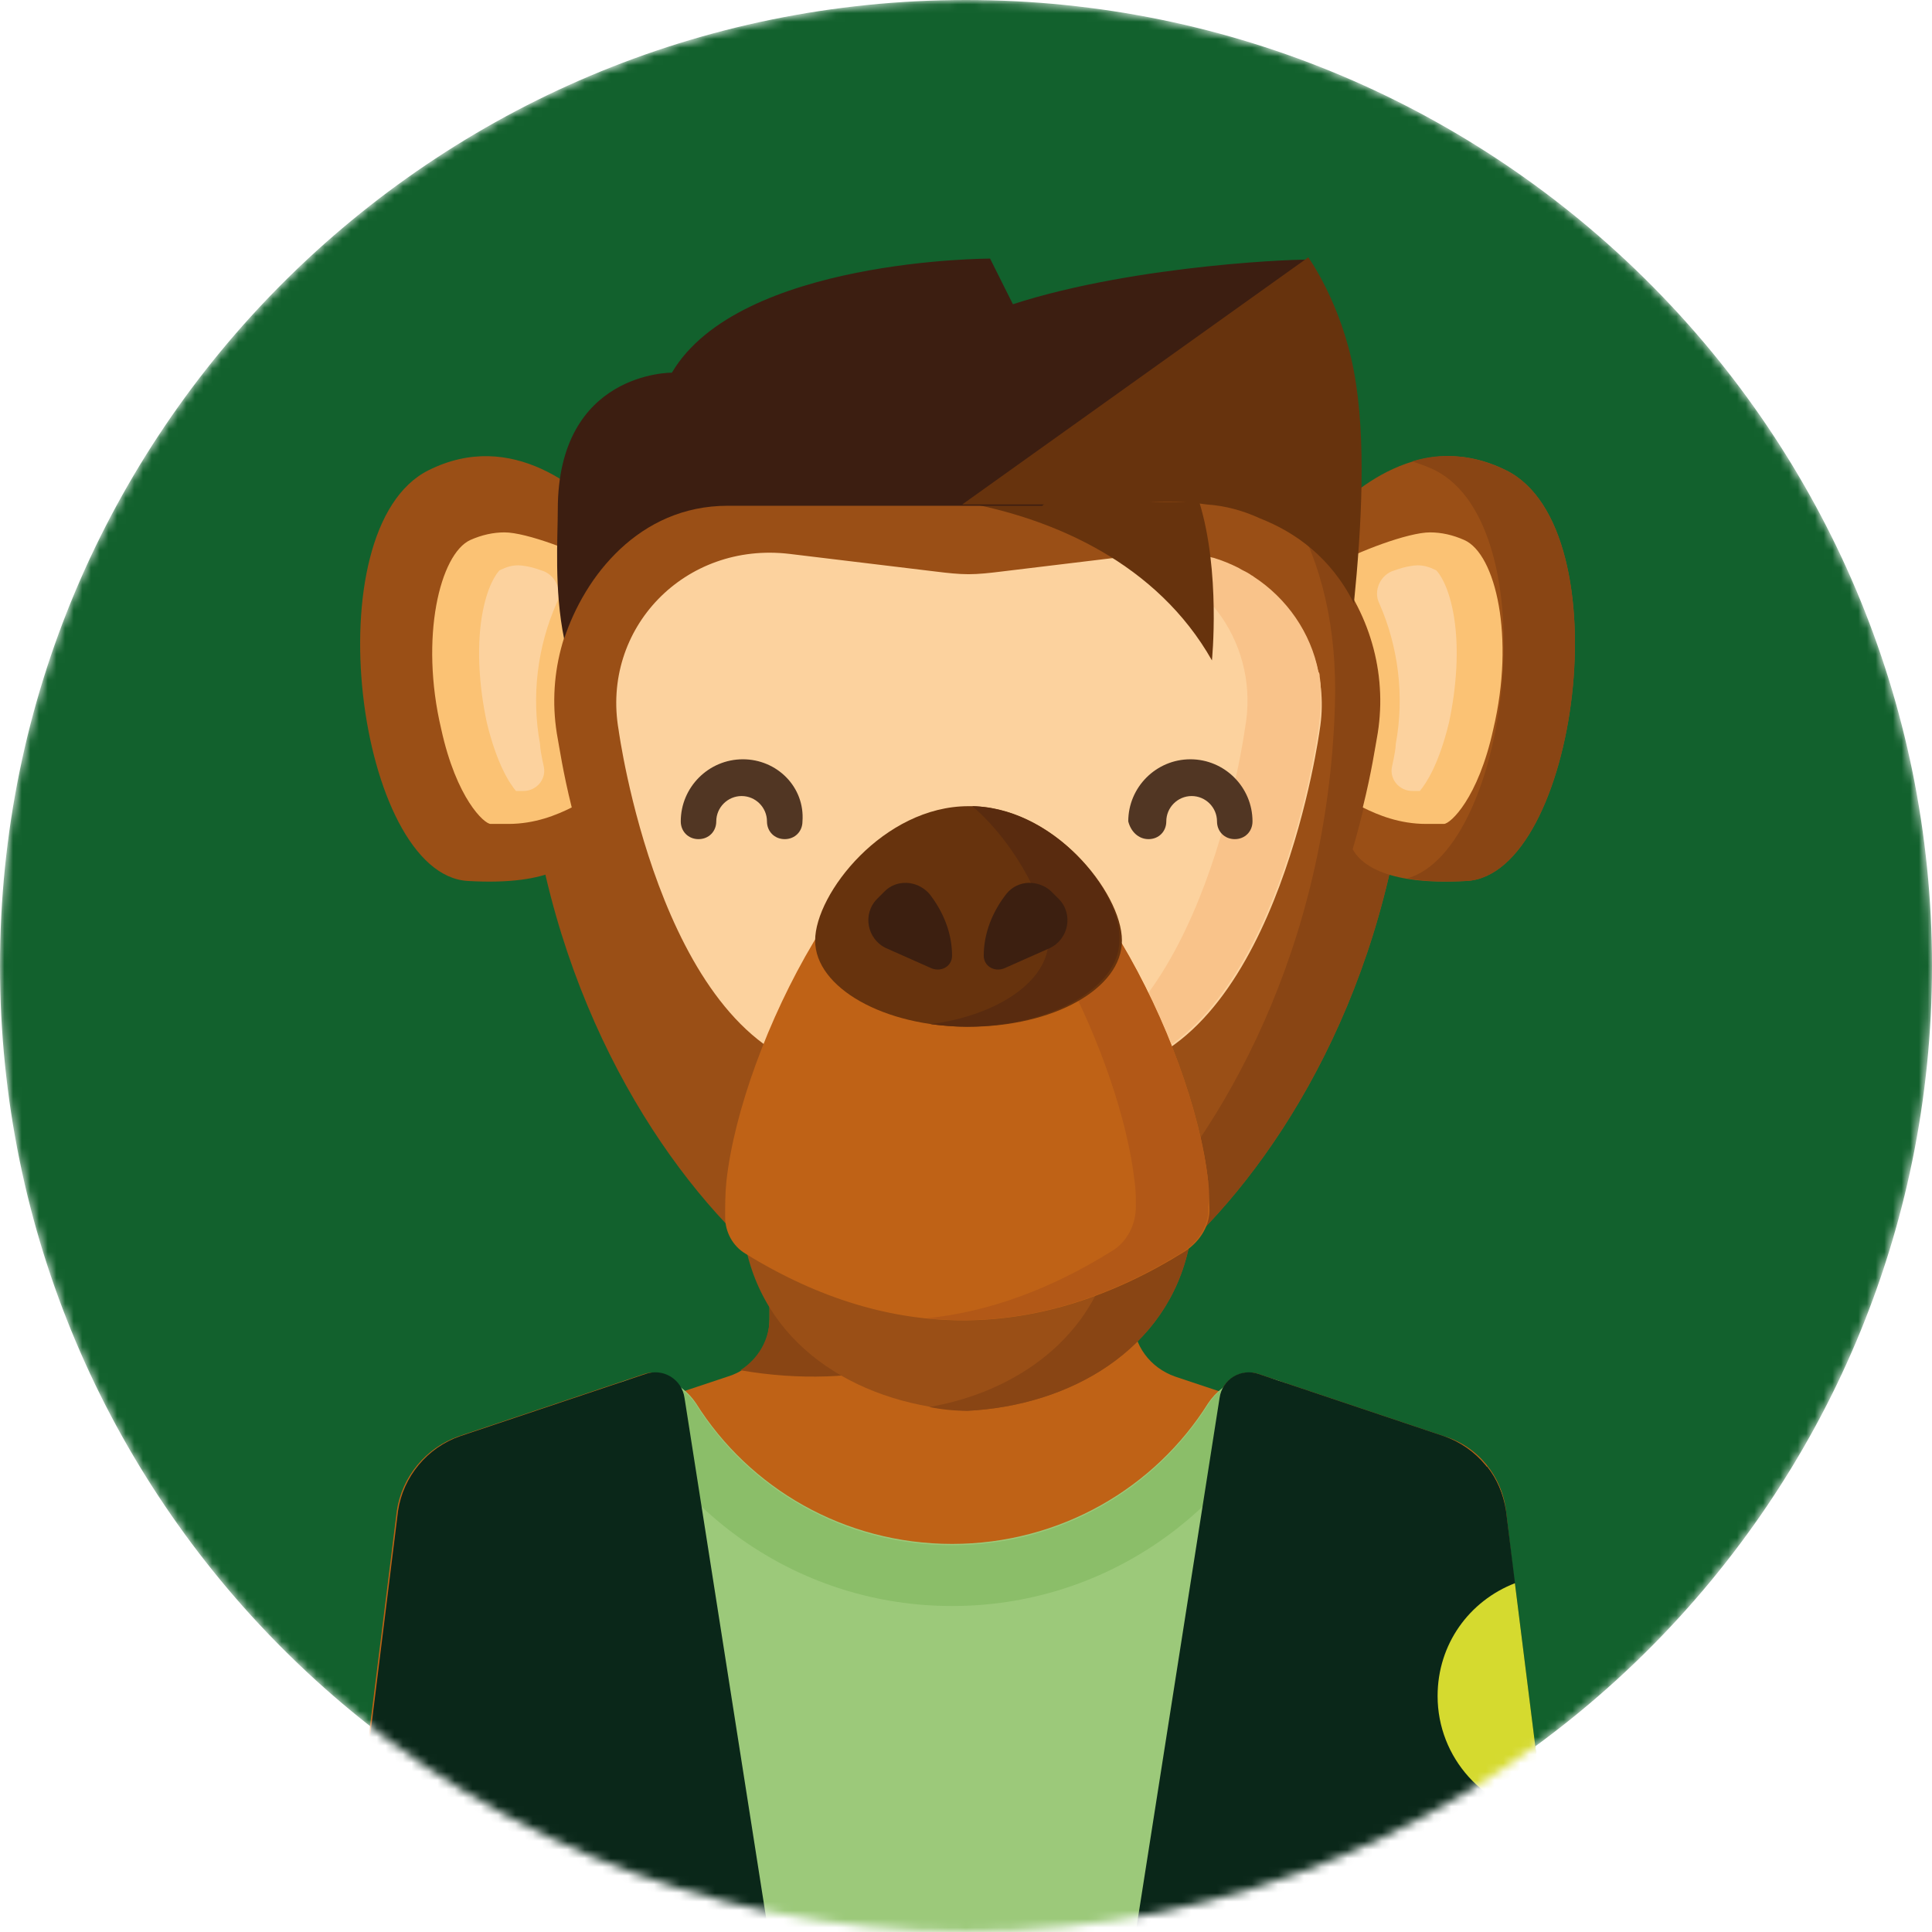 <svg width="223" height="223" viewBox="0 0 223 223" fill="none" xmlns="http://www.w3.org/2000/svg">
<rect width="223" height="222.976" fill="black" fill-opacity="0"/>
<rect width="223" height="222.976" fill="black" fill-opacity="0"/>
<mask id="mask0" mask-type="alpha" maskUnits="userSpaceOnUse" x="0" y="0" width="223" height="223">
<path d="M111.5 222.976C173.08 222.976 223 173.061 223 111.488C223 49.915 173.08 0 111.5 0C49.92 0 0 49.915 0 111.488C0 173.061 49.92 222.976 111.5 222.976Z" fill="#12612D"/>
</mask>
<g mask="url(#mask0)">
<rect width="223" height="224" fill="black" fill-opacity="0"/>
<path d="M111.5 222.976C173.08 222.976 223 173.061 223 111.488C223 49.915 173.08 0 111.5 0C49.92 0 0 49.915 0 111.488C0 173.061 49.92 222.976 111.5 222.976Z" fill="#12612D"/>
<rect width="140.743" height="194.299" fill="black" fill-opacity="0" transform="translate(41.044 29.701)"/>
<path d="M173.835 174.401C173.396 170.451 170.615 166.939 166.665 165.769L145.301 158.6C143.545 158.014 141.643 158.892 140.911 160.648L135.644 158.892C132.717 157.868 130.815 155.234 130.815 152.308V141.042L131.546 140.75H88.088L88.82 141.042V152.308C88.82 155.381 86.917 158.014 83.991 158.892L78.723 160.648C77.991 158.892 76.089 158.014 74.333 158.6L52.97 165.769C49.165 167.085 46.385 170.451 45.8 174.401L41.117 212.003C40.386 218.294 45.215 223.854 51.507 223.854H167.835C174.127 223.854 179.102 218.294 178.224 212.003L173.835 174.401Z" fill="#BF6216"/>
<path d="M76.528 223.854H143.106V159.185C141.643 159.624 140.326 160.648 139.448 161.965C133.303 171.767 122.328 178.205 109.891 178.205C97.453 178.205 86.478 171.767 80.333 161.965C79.455 160.648 78.138 159.624 76.675 159.185V223.854H76.528Z" fill="#9CC97A"/>
<path d="M88.821 140.604V152.162C88.821 154.649 87.504 156.844 85.455 158.161C113.403 162.989 129.353 142.506 130.816 140.604H88.821Z" fill="#894514"/>
<path d="M147.495 159.331C144.569 158.307 141.203 159.331 139.447 162.111C133.302 171.914 122.327 178.351 109.89 178.351C97.452 178.351 86.478 171.914 80.332 162.111C78.576 159.477 75.357 158.453 72.284 159.331L71.113 159.77C77.552 174.84 92.477 185.374 109.89 185.374C127.302 185.374 142.227 174.84 148.666 159.77L147.495 159.331Z" fill="#8BBE69"/>
<path d="M88.819 223.854L79.015 161.38C78.722 159.185 76.527 157.868 74.479 158.6L53.115 165.769C49.311 167.086 46.531 170.451 45.945 174.401L41.263 212.149C40.531 218.44 45.36 224 51.652 224L88.819 223.854Z" fill="#0A2719"/>
<path d="M130.961 223.854L140.765 161.38C141.057 159.185 143.252 157.868 145.301 158.6L166.664 165.769C170.469 167.086 173.249 170.451 173.834 174.401L178.517 212.149C179.248 218.44 174.42 224 168.128 224L130.961 223.854Z" fill="#0A2719"/>
<path d="M171.641 169.28C172.811 170.743 173.543 172.499 173.689 174.401L178.372 212.149C179.103 218.44 174.275 224 167.983 224H148.375V203.809C148.375 198.688 150.277 193.86 153.643 189.91L171.641 169.28Z" fill="#0A2719"/>
<path d="M178.225 209.662C171.348 208.784 165.934 202.932 165.934 195.763C165.934 189.764 169.592 184.789 174.859 182.741L178.225 209.662Z" fill="#D5DA2F"/>
<path d="M111.647 37.748C102.574 37.748 59.116 39.943 60.433 81.495C61.311 109.44 73.309 130.655 84.869 142.359C85.162 142.945 85.601 143.384 86.04 143.822C88.527 155.966 99.794 162.257 111.647 162.843C123.499 162.257 134.766 155.82 137.254 143.822C137.692 143.384 138.131 142.945 138.424 142.359C149.984 130.655 161.983 109.586 162.86 81.495C164.177 39.943 120.719 37.748 111.647 37.748Z" fill="#9A4F16"/>
<path d="M111.646 37.748C110.621 37.748 109.158 37.748 107.256 37.894C121.449 38.772 155.251 44.771 154.08 81.495C153.202 109.44 141.203 130.655 129.644 142.359C129.351 142.945 128.912 143.384 128.473 143.822C126.278 154.357 117.352 160.648 107.256 162.404C108.719 162.696 110.182 162.843 111.646 162.843C123.498 162.257 134.765 155.82 137.253 143.822C137.692 143.384 138.131 142.945 138.423 142.359C149.983 130.655 161.982 109.586 162.86 81.495C164.176 39.943 120.718 37.748 111.646 37.748Z" fill="#894514"/>
<path d="M132.424 63.937L115.45 65.986C114.28 66.132 112.963 66.278 111.792 66.278C110.621 66.278 109.305 66.132 108.134 65.986L91.16 63.937C79.015 62.474 69.358 72.57 71.406 84.274C71.406 84.274 76.089 118.95 94.379 123.485C106.524 126.412 117.206 126.412 129.351 123.485C147.642 119.096 152.324 84.274 152.324 84.274C154.226 72.57 144.569 62.328 132.424 63.937Z" fill="#FCD29E"/>
<path d="M132.426 63.938L130.231 64.084C139.303 65.986 145.448 74.618 143.693 84.128C143.693 84.128 139.01 118.804 120.719 123.339C119.11 123.778 117.939 124.363 116.915 125.388C120.866 125.095 124.963 124.363 129.206 123.339C147.497 118.95 152.179 84.128 152.179 84.128C152.326 83.104 152.472 81.934 152.472 80.909C152.472 80.031 152.472 79.007 152.326 78.129C152.326 77.983 152.326 77.691 152.179 77.544C151.302 73.009 148.521 69.058 144.717 66.571C144.571 66.425 144.424 66.425 144.278 66.278C143.839 65.986 143.4 65.84 142.961 65.547C142.083 65.108 141.059 64.669 140.034 64.376C139.888 64.376 139.595 64.23 139.449 64.23C139.01 64.084 138.425 63.938 137.986 63.938C137.84 63.938 137.693 63.938 137.401 63.791C135.791 63.645 134.035 63.645 132.426 63.938Z" fill="#F9C38A"/>
<path d="M173.834 54.281C164.177 49.453 155.983 56.475 152.178 60.865C151.447 61.743 151.447 63.059 152.324 63.937C152.763 64.376 153.349 64.961 153.788 65.547C158.324 71.106 160.226 78.276 158.909 85.299C158.763 86.323 158.031 91.59 156.129 98.027C156.861 99.344 159.348 102.27 169.298 101.685C182.029 100.954 187.443 61.011 173.834 54.281Z" fill="#9A4F16"/>
<path d="M173.834 54.281C169.884 52.379 166.225 52.233 163.006 53.257C163.884 53.55 164.762 53.842 165.64 54.281C178.663 60.865 174.273 98.028 162.421 101.393C164.177 101.685 166.372 101.832 169.298 101.685C182.029 100.954 187.443 61.011 173.834 54.281Z" fill="#894514"/>
<path d="M169.006 62.328C167.689 61.743 166.372 61.45 165.055 61.45C162.567 61.45 156.714 63.645 153.642 65.4L153.788 65.547C158.324 71.106 160.226 78.276 158.909 85.298C158.763 86.03 158.324 89.103 157.3 93.199C159.056 94.077 161.543 95.101 164.616 95.101C165.201 95.101 165.933 95.101 166.665 95.101C167.396 95.101 170.615 92.175 172.371 84.128C174.859 73.594 172.664 63.937 169.006 62.328Z" fill="#FBC274"/>
<path d="M49.458 54.281C59.115 49.453 67.309 56.475 71.114 60.865C71.846 61.743 71.846 63.059 70.968 63.937C70.529 64.376 69.943 64.961 69.504 65.547C64.968 71.106 63.066 78.276 64.383 85.299C64.529 86.323 65.261 91.59 67.163 98.027C66.431 99.344 63.944 102.27 53.994 101.685C41.264 100.954 35.996 61.011 49.458 54.281Z" fill="#9A4F16"/>
<path d="M54.287 62.328C55.604 61.743 56.921 61.45 58.238 61.45C60.726 61.45 66.579 63.645 69.651 65.4L69.505 65.547C64.969 71.106 63.067 78.276 64.384 85.298C64.53 86.03 64.969 89.103 65.993 93.199C64.237 94.077 61.75 95.101 58.677 95.101C58.092 95.101 57.36 95.101 56.629 95.101C55.897 95.101 52.678 92.175 50.922 84.128C48.434 73.594 50.776 63.937 54.287 62.328Z" fill="#FBC274"/>
<path d="M136.814 144.408C138.57 143.237 139.741 141.335 139.595 139.287C139.595 138.409 139.448 137.385 139.448 136.361C137.692 120.266 123.645 93.199 111.646 93.199C99.648 93.199 85.6 120.266 83.845 136.361C83.698 137.824 83.698 139.14 83.698 140.457C83.698 142.213 84.576 143.822 86.039 144.7C102.867 155.088 119.987 154.942 136.814 144.408Z" fill="#BF6216"/>
<path d="M139.447 136.361C137.691 120.266 123.644 93.199 111.645 93.199C110.328 93.199 108.865 93.492 107.402 94.223C118.23 99.344 129.351 122.169 130.96 136.361C131.107 137.385 131.107 138.263 131.107 139.287C131.107 141.335 130.082 143.383 128.326 144.408C121.303 148.797 114.133 151.43 106.963 152.162C116.913 153.186 126.863 150.553 136.667 144.408C138.423 143.237 139.593 141.335 139.447 139.287C139.593 138.263 139.593 137.385 139.447 136.361Z" fill="#B25817"/>
<path d="M129.498 108.562C129.498 114.121 121.596 118.511 111.792 118.511C101.988 118.511 94.087 113.975 94.087 108.562C94.087 103.148 101.988 93.053 111.792 93.053C121.45 92.906 129.498 103.002 129.498 108.562Z" fill="#67330D"/>
<path d="M112.232 93.053C117.5 97.589 121.012 104.904 121.012 108.562C121.012 113.244 115.159 117.194 107.403 118.218C108.72 118.365 110.183 118.511 111.5 118.511C121.304 118.511 129.206 113.975 129.206 108.562C129.498 103.148 121.89 93.346 112.232 93.053Z" fill="#592B0F"/>
<path d="M102.136 102.856L101.258 103.733C99.502 105.489 100.087 108.415 102.282 109.44L107.55 111.78C108.72 112.219 109.891 111.488 109.891 110.317C109.891 107.684 108.867 105.197 107.257 103.148C105.794 101.539 103.453 101.539 102.136 102.856Z" fill="#3C1F10"/>
<path d="M121.303 102.856L122.181 103.733C123.937 105.489 123.352 108.415 121.157 109.44L115.889 111.78C114.718 112.219 113.548 111.488 113.548 110.317C113.548 107.684 114.572 105.197 116.182 103.148C117.499 101.539 119.84 101.539 121.303 102.856Z" fill="#3C1F10"/>
<path d="M60.286 91.297C59.993 91.297 59.7 91.297 59.554 91.297C58.822 90.419 57.359 88.225 56.189 83.397C55.311 79.3 55.018 74.911 55.603 71.253C56.189 67.595 57.359 66.132 57.652 65.839C58.53 65.4 59.115 65.254 59.847 65.254C60.286 65.254 61.31 65.4 62.481 65.839C64.09 66.278 64.968 68.18 64.237 69.643C62.042 74.618 61.31 80.324 62.334 85.884C62.334 86.323 62.481 87.201 62.773 88.517C63.066 89.981 61.895 91.297 60.432 91.297C60.286 91.297 60.286 91.297 60.286 91.297Z" fill="#FCD29E"/>
<path d="M163.153 91.297C163.446 91.297 163.738 91.297 163.885 91.297C164.616 90.419 166.08 88.225 167.25 83.397C168.128 79.3 168.421 74.911 167.835 71.253C167.25 67.595 166.08 66.132 165.787 65.839C164.909 65.4 164.324 65.254 163.592 65.254C163.153 65.254 162.129 65.4 160.958 65.839C159.349 66.278 158.471 68.18 159.202 69.643C161.397 74.618 162.129 80.324 161.104 85.884C161.104 86.323 160.958 87.201 160.665 88.517C160.373 89.981 161.543 91.297 163.007 91.297C163.007 91.297 163.007 91.297 163.153 91.297Z" fill="#FCD29E"/>
<path d="M85.747 87.64C81.796 87.64 78.577 90.859 78.577 94.809C78.577 95.979 79.455 96.857 80.626 96.857C81.796 96.857 82.674 95.979 82.674 94.809C82.674 93.199 83.991 91.883 85.601 91.883C87.21 91.883 88.527 93.199 88.527 94.809C88.527 95.979 89.405 96.857 90.576 96.857C91.746 96.857 92.624 95.979 92.624 94.809C92.917 90.859 89.698 87.64 85.747 87.64Z" fill="#513623"/>
<path d="M132.571 96.857C133.741 96.857 134.619 95.979 134.619 94.809C134.619 93.199 135.936 91.883 137.546 91.883C139.155 91.883 140.472 93.199 140.472 94.809C140.472 95.979 141.35 96.857 142.521 96.857C143.691 96.857 144.569 95.979 144.569 94.809C144.569 90.859 141.35 87.64 137.399 87.64C133.449 87.64 130.229 90.859 130.229 94.809C130.522 95.979 131.4 96.857 132.571 96.857Z" fill="#513623"/>
<path d="M111.062 57.939C121.743 59.841 133.596 65.108 139.888 76.227C139.888 76.227 140.912 65.986 138.424 57.939H111.062Z" fill="#67330D"/>
<path d="M116.914 35.115L114.28 29.847C114.28 29.847 85.308 29.847 77.553 43.015C77.553 43.015 64.383 42.869 64.383 58.817C64.383 62.035 63.944 68.034 65.115 73.74C67.456 66.571 73.748 58.378 83.991 58.378H120.28C131.693 50.038 142.96 40.528 151.008 29.994C151.008 29.847 131.4 30.433 116.914 35.115Z" fill="#3C1E11"/>
<path d="M139.302 58.231C141.497 58.378 143.546 58.963 145.448 59.841C149.545 61.45 153.642 64.376 156.276 69.643C157.154 60.865 157.739 50.623 156.276 42.869C154.813 34.968 151.008 29.701 151.008 29.701L111.062 58.231H130.523C130.523 58.231 134.327 57.5 139.302 58.231Z" fill="#67330D"/>
</g>
</svg>
